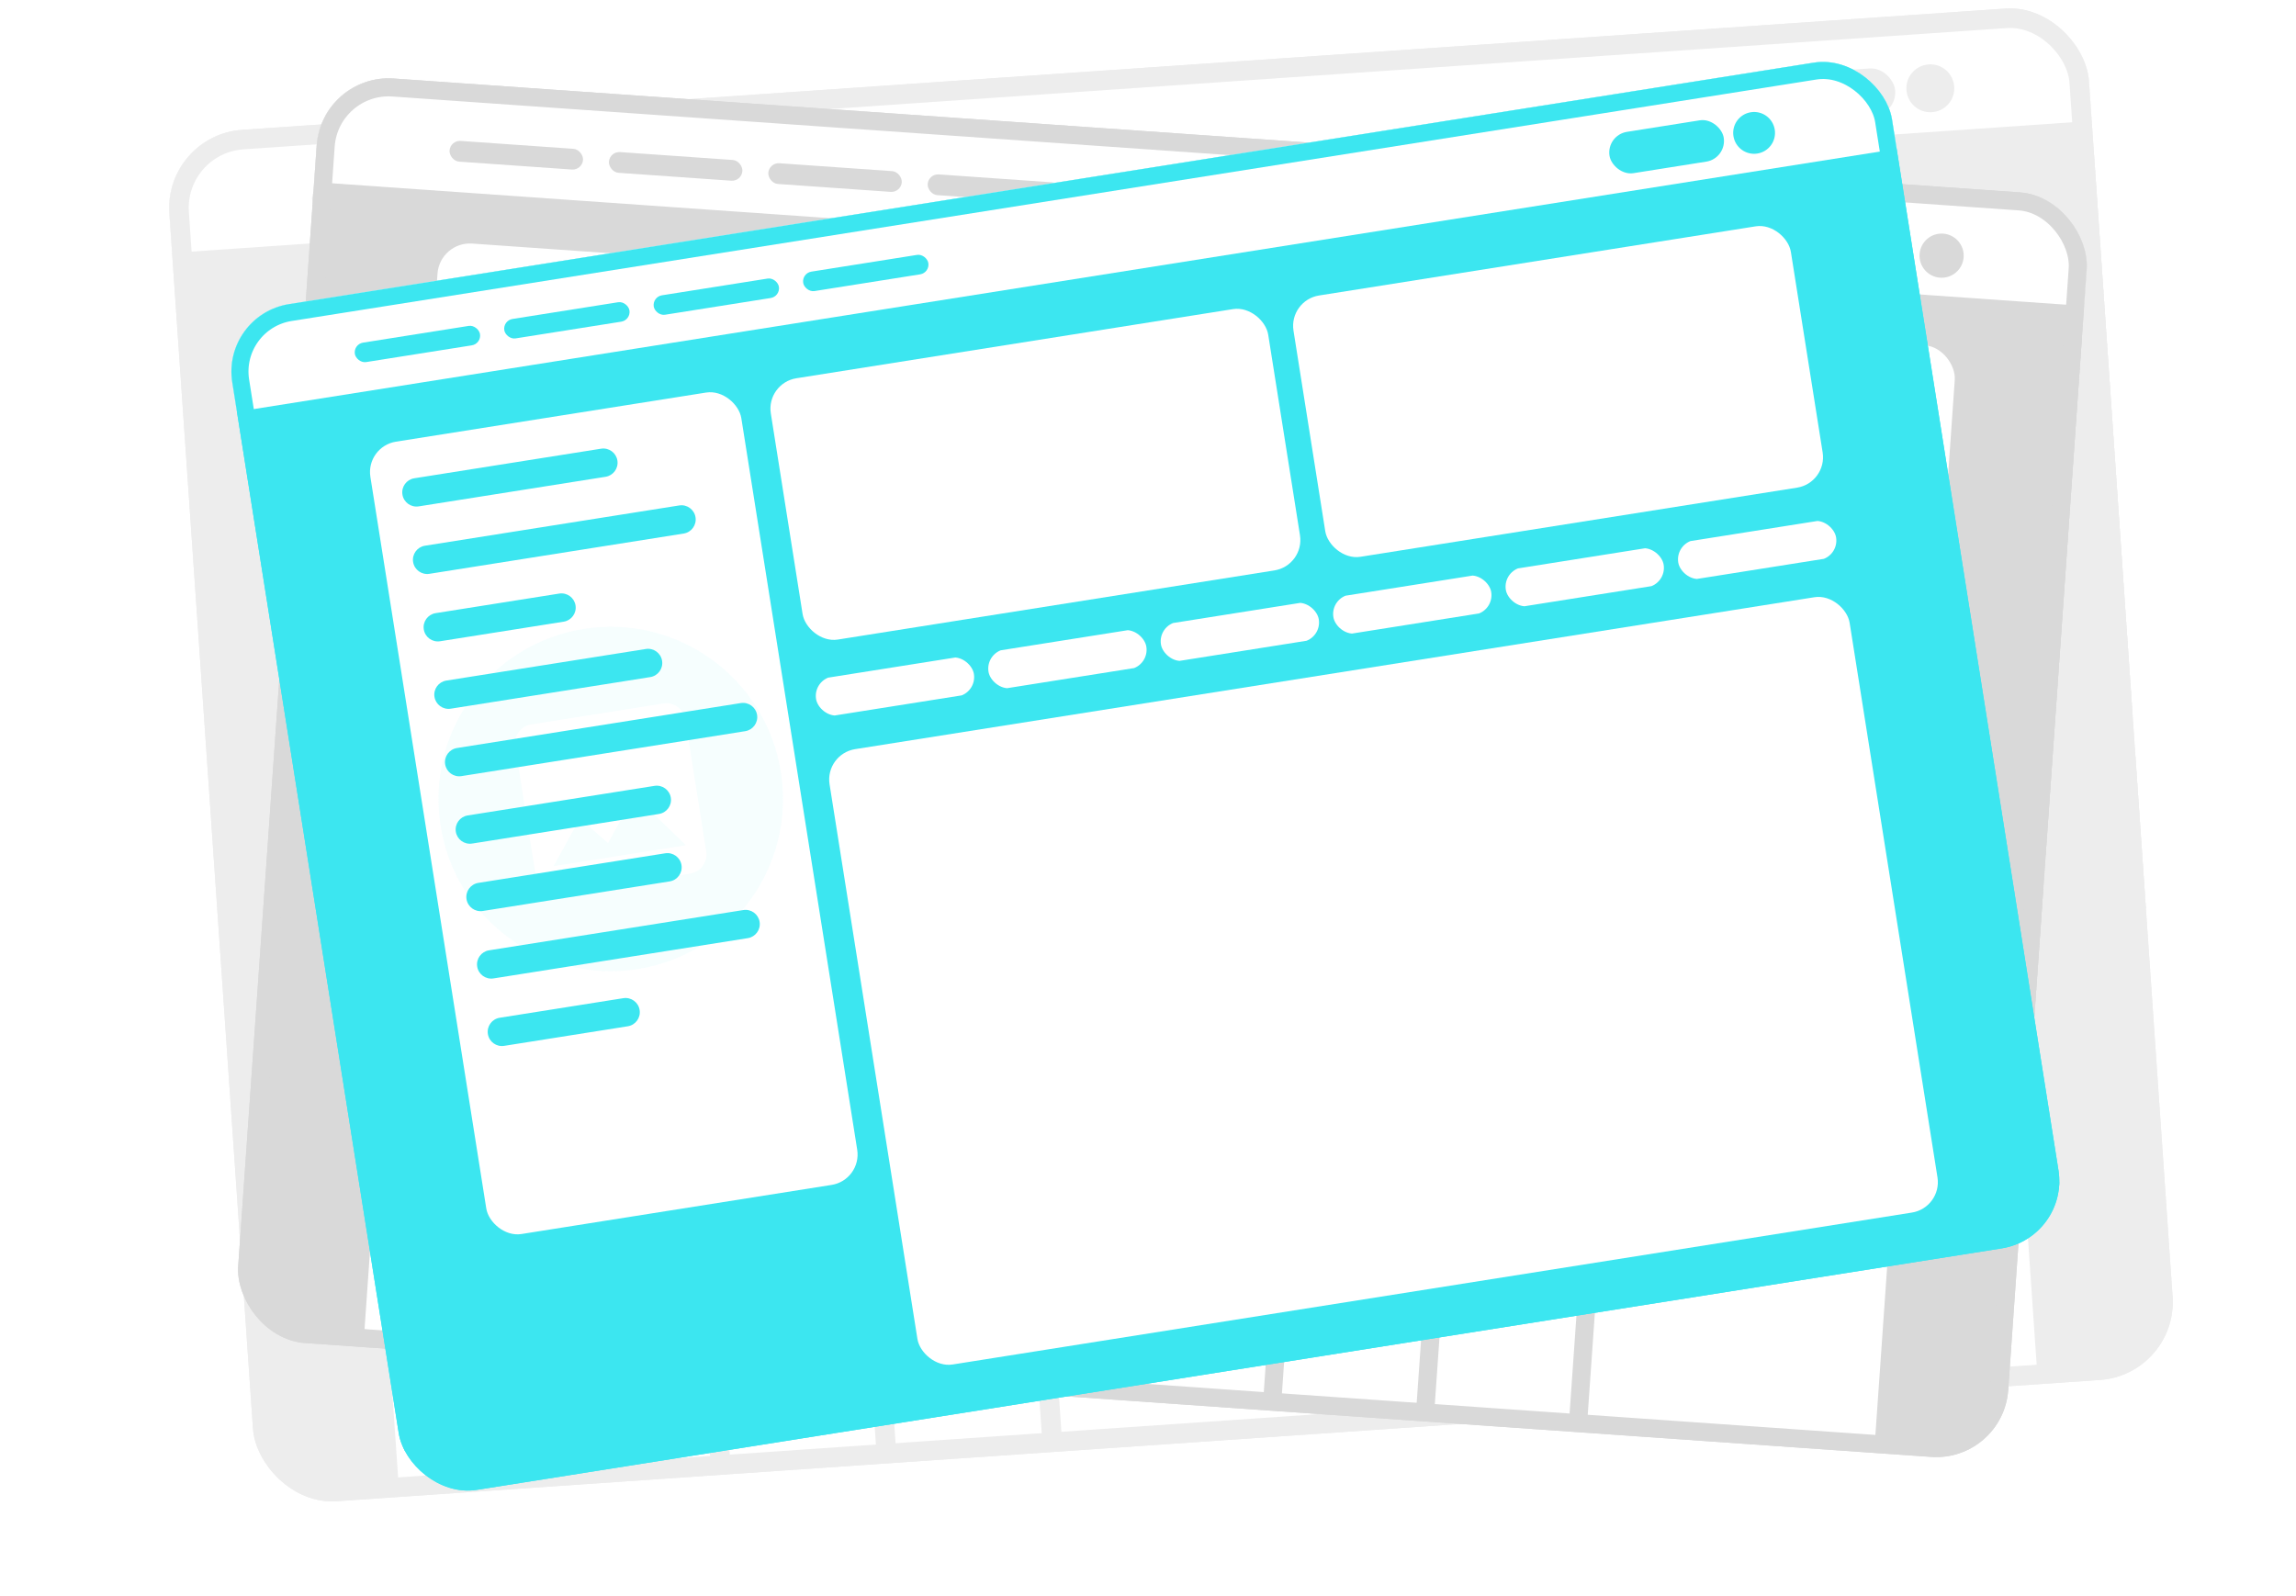 <svg width="538" height="374" viewBox="0 0 538 374" fill="none" xmlns="http://www.w3.org/2000/svg">
<g clip-path="url(#clip0_146_5951)">
<rect x="38.429" y="31.69" width="450.865" height="322.141" rx="18.32" transform="rotate(-3.935 38.429 31.69)" fill="#EDEDED"/>
<g clip-path="url(#clip1_146_5951)">
<g clip-path="url(#clip2_146_5951)" filter="url(#filter0_d_146_5951)">
<rect width="451.142" height="26.336" transform="translate(38.43 31.69) rotate(-3.935)" fill="white"/>
<rect x="412.746" y="16.467" width="31.026" height="11.222" rx="5.611" transform="rotate(-3.935 412.746 16.467)" fill="#EDEDED"/>
<g clip-path="url(#clip3_146_5951)">
<path d="M457.914 18.985C458.126 22.077 455.792 24.756 452.701 24.968C449.609 25.181 446.931 22.847 446.718 19.755C446.505 16.664 448.839 13.985 451.931 13.773C455.022 13.56 457.701 15.894 457.914 18.985Z" fill="#EDEDED"/>
</g>
<rect x="72.941" y="42.661" width="33.996" height="5.281" rx="2.64" transform="rotate(-3.935 72.941 42.661)" fill="#EDEDED"/>
<rect x="113.443" y="39.876" width="33.996" height="5.281" rx="2.64" transform="rotate(-3.935 113.443 39.876)" fill="#EDEDED"/>
<rect x="153.945" y="37.09" width="33.996" height="5.281" rx="2.64" transform="rotate(-3.935 153.945 37.09)" fill="#EDEDED"/>
<rect x="194.447" y="34.304" width="33.996" height="5.281" rx="2.64" transform="rotate(-3.935 194.447 34.304)" fill="#EDEDED"/>
</g>
<g clip-path="url(#clip4_146_5951)">
<rect width="450.865" height="132.025" transform="translate(41.003 67.093) rotate(-3.935)" fill="#EDEDED"/>
<g clip-path="url(#clip5_146_5951)">
<rect x="359.5" y="50.149" width="100.339" height="122.123" rx="8.252" transform="rotate(-3.935 359.5 50.149)" fill="white"/>
<g opacity="0.05" clip-path="url(#clip6_146_5951)">
<path d="M459.546 100.173C461.297 125.633 442.077 147.693 416.617 149.444C391.157 151.195 369.098 131.975 367.346 106.515C365.595 81.054 384.815 58.995 410.276 57.244C435.736 55.493 457.795 74.713 459.546 100.173Z" fill="white"/>
<path d="M437.731 119.686L435.265 83.831C435.071 81.013 432.607 78.867 429.79 79.061L393.935 81.527C391.117 81.721 388.971 84.184 389.165 87.001L391.631 122.857C391.825 125.674 394.288 127.82 397.105 127.627L432.961 125.161C435.778 124.967 437.924 122.503 437.731 119.686ZM404.748 107.802L411.681 115.07L419.85 102.903L432.432 117.477L396.577 119.943L404.748 107.802Z" fill="white"/>
</g>
<path d="M369.135 79.594C368.884 75.956 371.63 72.805 375.267 72.555L446.393 67.663C450.03 67.413 453.181 70.159 453.431 73.796L454.224 85.321C454.474 88.958 451.728 92.109 448.091 92.359L376.966 97.251C373.329 97.501 370.177 94.756 369.927 91.118L369.135 79.594Z" fill="#EDEDED"/>
<path d="M371.352 111.863C371.102 108.226 373.848 105.075 377.485 104.824L448.61 99.933C452.248 99.682 455.399 102.428 455.649 106.065L456.442 117.59C456.692 121.227 453.946 124.379 450.309 124.629L379.184 129.521C375.547 129.771 372.395 127.025 372.145 123.388L371.352 111.863Z" fill="#EDEDED"/>
<path d="M373.571 144.133C373.321 140.496 376.067 137.345 379.704 137.095L450.829 132.203C454.466 131.953 457.618 134.698 457.868 138.335L458.661 149.86C458.911 153.498 456.165 156.649 452.528 156.899L381.402 161.791C377.765 162.041 374.614 159.295 374.364 155.658L373.571 144.133Z" fill="#EDEDED"/>
<rect x="383.205" y="58.093" width="53.8" height="4.621" rx="2.31" transform="rotate(-3.935 383.205 58.093)" fill="#EDEDED"/>
</g>
<g clip-path="url(#clip7_146_5951)">
<path d="M293.392 114.578C294.268 127.309 284.658 138.338 271.928 139.214C259.198 140.089 248.168 130.479 247.292 117.749C246.417 105.019 256.027 93.989 268.757 93.114C281.487 92.238 292.517 101.848 293.392 114.578Z" fill="white"/>
<path d="M282.483 124.335L281.249 106.407C281.153 104.999 279.921 103.926 278.512 104.022L260.585 105.255C259.176 105.352 258.103 106.584 258.2 107.993L259.433 125.92C259.53 127.329 260.761 128.402 262.17 128.305L280.098 127.072C281.506 126.975 282.579 125.744 282.483 124.335ZM265.991 118.393L269.458 122.027L273.542 115.944L279.833 123.231L261.906 124.464L265.991 118.393Z" fill="#EDEDED"/>
</g>
<rect x="252.777" y="159.058" width="40.928" height="11.222" rx="5.611" transform="rotate(-3.935 252.777 159.058)" fill="#EDEDED"/>
<g clip-path="url(#clip8_146_5951)">
<rect x="74.025" y="69.784" width="100.339" height="122.123" rx="8.252" transform="rotate(-3.935 74.025 69.784)" fill="white"/>
<g opacity="0.05" clip-path="url(#clip9_146_5951)">
<path d="M174.074 119.807C175.826 145.268 156.605 167.327 131.145 169.078C105.685 170.829 83.626 151.609 81.875 126.149C80.124 100.689 99.344 78.629 124.804 76.878C150.264 75.127 172.323 94.347 174.074 119.807Z" fill="#EDEDED"/>
<path d="M152.257 139.32L149.791 103.465C149.597 100.648 147.134 98.501 144.316 98.695L108.461 101.161C105.644 101.355 103.497 103.818 103.691 106.636L106.157 142.491C106.351 145.308 108.815 147.455 111.632 147.261L147.487 144.795C150.304 144.601 152.451 142.138 152.257 139.32ZM119.274 127.436L126.207 134.705L134.377 122.538L146.959 137.112L111.103 139.578L119.274 127.436Z" fill="white"/>
</g>
<path d="M83.988 99.205C83.738 95.568 86.484 92.417 90.121 92.167L161.246 87.275C164.883 87.025 168.035 89.77 168.285 93.407L169.078 104.932C169.328 108.57 166.582 111.721 162.945 111.971L91.819 116.863C88.182 117.113 85.031 114.367 84.781 110.73L83.988 99.205Z" fill="#EDEDED"/>
<path d="M86.21 131.475C85.96 127.838 88.705 124.686 92.343 124.436L163.468 119.544C167.105 119.294 170.256 122.04 170.507 125.677L171.299 137.202C171.549 140.839 168.804 143.99 165.167 144.241L94.041 149.133C90.404 149.383 87.253 146.637 87.002 143L86.21 131.475Z" fill="#EDEDED"/>
<path d="M88.428 163.745C88.178 160.107 90.924 156.956 94.561 156.706L165.687 151.814C169.324 151.564 172.475 154.31 172.725 157.947L173.518 169.472C173.768 173.109 171.022 176.26 167.385 176.51L96.26 181.402C92.623 181.652 89.471 178.907 89.221 175.27L88.428 163.745Z" fill="#EDEDED"/>
<rect x="97.801" y="78.735" width="53.8" height="4.621" rx="2.31" transform="rotate(-3.935 97.801 78.735)" fill="#EDEDED"/>
</g>
</g>
<rect width="450.865" height="35.916" transform="translate(50.691 207.945) rotate(-3.935)" fill="#EDEDED"/>
<g clip-path="url(#clip10_146_5951)">
<rect x="83.893" y="209.632" width="27.541" height="10.562" rx="5.281" transform="rotate(-3.935 83.893 209.632)" fill="white"/>
<g clip-path="url(#clip11_146_5951)">
<path d="M94.793 214.175C94.943 216.358 93.295 218.249 91.113 218.399C88.931 218.549 87.04 216.901 86.89 214.719C86.74 212.537 88.387 210.646 90.57 210.496C92.752 210.346 94.643 211.993 94.793 214.175Z" fill="white"/>
<path d="M92.92 215.848L92.708 212.775C92.692 212.533 92.48 212.349 92.239 212.366L89.166 212.577C88.924 212.594 88.74 212.805 88.757 213.046L88.968 216.12C88.985 216.361 89.196 216.545 89.437 216.529L92.511 216.317C92.752 216.301 92.936 216.089 92.92 215.848ZM90.093 214.829L90.687 215.452L91.387 214.409L92.465 215.659L89.392 215.87L90.093 214.829Z" fill="white"/>
</g>
<g clip-path="url(#clip12_146_5951)">
<path d="M124.901 212.104C125.051 214.286 123.404 216.177 121.222 216.327C119.039 216.477 117.148 214.83 116.998 212.648C116.848 210.465 118.496 208.575 120.678 208.425C122.86 208.274 124.751 209.922 124.901 212.104Z" fill="white"/>
<path d="M123.031 213.777L122.819 210.703C122.803 210.462 122.592 210.278 122.35 210.295L119.277 210.506C119.035 210.523 118.851 210.734 118.868 210.975L119.079 214.048C119.096 214.29 119.307 214.474 119.549 214.457L122.622 214.246C122.864 214.229 123.047 214.018 123.031 213.777ZM120.204 212.758L120.798 213.381L121.498 212.338L122.577 213.587L119.503 213.799L120.204 212.758Z" fill="white"/>
</g>
<rect x="125.992" y="208.721" width="30.366" height="6.601" rx="3.301" transform="rotate(-3.935 125.992 208.721)" fill="white"/>
<g clip-path="url(#clip13_146_5951)">
<path d="M172.317 208.843C172.467 211.026 170.82 212.917 168.638 213.067C166.455 213.217 164.564 211.569 164.414 209.387C164.264 207.205 165.912 205.314 168.094 205.164C170.276 205.014 172.167 206.661 172.317 208.843Z" fill="white"/>
<path d="M170.447 210.516L170.236 207.443C170.219 207.201 170.008 207.017 169.766 207.034L166.693 207.245C166.451 207.262 166.267 207.473 166.284 207.714L166.495 210.788C166.512 211.029 166.723 211.213 166.965 211.197L170.038 210.985C170.28 210.969 170.464 210.757 170.447 210.516ZM167.62 209.497L168.214 210.12L168.914 209.077L169.993 210.327L166.919 210.538L167.62 209.497Z" fill="white"/>
</g>
<rect x="173.409" y="205.46" width="21.454" height="6.601" rx="3.301" transform="rotate(-3.935 173.409 205.46)" fill="white"/>
<g clip-path="url(#clip14_146_5951)">
<path d="M210.845 206.193C210.995 208.376 209.347 210.266 207.165 210.416C204.983 210.567 203.092 208.919 202.942 206.737C202.792 204.555 204.439 202.664 206.621 202.514C208.804 202.364 210.694 204.011 210.845 206.193Z" fill="white"/>
<path d="M208.974 207.866L208.763 204.793C208.746 204.551 208.535 204.367 208.294 204.384L205.22 204.595C204.979 204.612 204.795 204.823 204.811 205.065L205.023 208.138C205.039 208.379 205.251 208.563 205.492 208.547L208.565 208.335C208.807 208.319 208.991 208.108 208.974 207.866ZM206.147 206.847L206.741 207.47L207.442 206.428L208.52 207.677L205.447 207.888L206.147 206.847Z" fill="white"/>
</g>
<rect x="211.936" y="202.81" width="18.483" height="6.601" rx="3.301" transform="rotate(-3.935 211.936 202.81)" fill="white"/>
<g clip-path="url(#clip15_146_5951)">
<path d="M246.407 203.747C246.557 205.93 244.91 207.821 242.727 207.971C240.545 208.121 238.654 206.473 238.504 204.291C238.354 202.109 240.002 200.218 242.184 200.068C244.366 199.918 246.257 201.565 246.407 203.747Z" fill="white"/>
<path d="M244.537 205.42L244.325 202.347C244.309 202.105 244.098 201.922 243.856 201.938L240.783 202.149C240.541 202.166 240.357 202.377 240.374 202.619L240.585 205.692C240.602 205.934 240.813 206.118 241.055 206.101L244.128 205.89C244.369 205.873 244.553 205.662 244.537 205.42ZM241.71 204.402L242.304 205.025L243.004 203.982L244.083 205.231L241.009 205.442L241.71 204.402Z" fill="white"/>
</g>
<rect x="247.498" y="200.364" width="20.134" height="6.601" rx="3.301" transform="rotate(-3.935 247.498 200.364)" fill="white"/>
<g clip-path="url(#clip16_146_5951)">
<rect x="325.971" y="192.712" width="143.129" height="10.305" rx="5.153" transform="rotate(-3.935 325.971 192.712)" fill="white"/>
</g>
</g>
<g clip-path="url(#clip17_146_5951)">
<rect x="85.088" y="227.023" width="44.889" height="10.562" rx="5.281" transform="rotate(-3.935 85.088 227.023)" fill="white"/>
<rect x="133.822" y="223.671" width="44.558" height="10.562" rx="5.281" transform="rotate(-3.935 133.822 223.671)" fill="white"/>
<rect x="182.227" y="220.342" width="45.218" height="10.562" rx="5.281" transform="rotate(-3.935 182.227 220.342)" fill="white"/>
<rect x="231.29" y="216.967" width="44.228" height="10.562" rx="5.281" transform="rotate(-3.935 231.29 216.967)" fill="white"/>
<rect x="279.365" y="213.661" width="44.228" height="10.562" rx="5.281" transform="rotate(-3.935 279.365 213.661)" fill="white"/>
<rect x="327.44" y="210.354" width="44.558" height="10.562" rx="5.281" transform="rotate(-3.935 327.44 210.354)" fill="white"/>
<rect x="375.846" y="207.025" width="44.558" height="10.562" rx="5.281" transform="rotate(-3.935 375.846 207.025)" fill="white"/>
<rect x="424.25" y="203.696" width="44.889" height="10.562" rx="5.281" transform="rotate(-3.935 424.25 203.696)" fill="white"/>
</g>
<rect x="87.075" y="255.918" width="73.274" height="107.6" rx="3.301" transform="rotate(-3.935 87.075 255.918)" fill="white"/>
<rect x="164.786" y="250.574" width="34.327" height="51.49" rx="3.301" transform="rotate(-3.935 164.786 250.574)" fill="white"/>
<rect x="168.637" y="306.552" width="34.327" height="51.49" rx="3.301" transform="rotate(-3.935 168.637 306.552)" fill="white"/>
<rect x="203.642" y="247.901" width="34.327" height="51.49" rx="3.301" transform="rotate(-3.935 203.642 247.901)" fill="white"/>
<rect x="207.492" y="303.88" width="34.327" height="51.49" rx="3.301" transform="rotate(-3.935 207.492 303.88)" fill="white"/>
<rect x="242.497" y="245.229" width="73.274" height="107.6" rx="3.301" transform="rotate(-3.935 242.497 245.229)" fill="white"/>
<rect x="320.208" y="239.884" width="34.327" height="51.49" rx="3.301" transform="rotate(-3.935 320.208 239.884)" fill="white"/>
<rect x="324.059" y="295.862" width="34.327" height="51.49" rx="3.301" transform="rotate(-3.935 324.059 295.862)" fill="white"/>
<rect x="359.063" y="237.211" width="34.327" height="51.49" rx="3.301" transform="rotate(-3.935 359.063 237.211)" fill="white"/>
<rect x="362.914" y="293.19" width="34.327" height="51.49" rx="3.301" transform="rotate(-3.935 362.914 293.19)" fill="white"/>
<rect x="397.919" y="234.539" width="73.274" height="107.6" rx="3.301" transform="rotate(-3.935 397.919 234.539)" fill="white"/>
</g>
</g>
<rect x="40.87" y="33.818" width="446.285" height="317.561" rx="16.03" transform="rotate(-3.935 40.87 33.818)" stroke="#EDEDED" stroke-width="4.58"/>
<g>
<g clip-path="url(#clip18_146_5951)">
<rect x="75.388" y="17.221" width="415.764" height="297.061" rx="16.894" transform="rotate(4.006 75.388 17.221)" fill="#D9D9D9"/>
<g clip-path="url(#clip19_146_5951)">
<g clip-path="url(#clip20_146_5951)" filter="url(#filter2_d_146_5951)">
<rect width="416.019" height="24.285" transform="translate(75.388 17.221) rotate(4.006)" fill="white"/>
<rect x="419.191" y="51.005" width="28.61" height="10.348" rx="5.174" transform="rotate(4.006 419.191 51.005)" fill="#D9D9D9"/>
<g clip-path="url(#clip21_146_5951)">
<path d="M460.122 59.058C459.922 61.909 457.449 64.058 454.599 63.858C451.748 63.659 449.599 61.186 449.799 58.335C449.998 55.485 452.471 53.336 455.322 53.535C458.172 53.735 460.321 56.208 460.122 59.058Z" fill="#D9D9D9"/>
</g>
<rect x="105.509" y="31.637" width="31.35" height="4.87" rx="2.435" transform="rotate(4.006 105.509 31.637)" fill="#D9D9D9"/>
<rect x="142.854" y="34.253" width="31.35" height="4.87" rx="2.435" transform="rotate(4.006 142.854 34.253)" fill="#D9D9D9"/>
<rect x="180.2" y="36.869" width="31.35" height="4.87" rx="2.435" transform="rotate(4.006 180.2 36.869)" fill="#D9D9D9"/>
<rect x="217.545" y="39.484" width="31.35" height="4.87" rx="2.435" transform="rotate(4.006 217.545 39.484)" fill="#D9D9D9"/>
</g>
<g clip-path="url(#clip22_146_5951)">
<rect width="415.764" height="121.746" transform="translate(73.228 49.882) rotate(4.006)" fill="#D9D9D9"/>
<g clip-path="url(#clip23_146_5951)">
<rect x="366.271" y="74.983" width="92.527" height="112.615" rx="7.609" transform="rotate(4.006 366.271 74.983)" fill="white"/>
<g opacity="0.05" clip-path="url(#clip24_146_5951)">
<path d="M451.269 133.416C449.625 156.892 429.261 174.59 405.785 172.946C382.309 171.301 364.611 150.937 366.255 127.461C367.899 103.985 388.263 86.287 411.739 87.931C435.216 89.576 452.914 109.94 451.269 133.416Z" fill="white"/>
<path d="M428.859 148.458L431.174 115.397C431.356 112.799 429.38 110.525 426.782 110.343L393.721 108.027C391.123 107.845 388.849 109.822 388.667 112.42L386.352 145.481C386.17 148.078 388.146 150.352 390.744 150.534L423.805 152.85C426.403 153.032 428.677 151.055 428.859 148.458ZM400.25 133.402L405.656 140.924L414.667 130.852L424.301 145.765L391.24 143.45L400.25 133.402Z" fill="white"/>
</g>
<path d="M371.319 103.102C371.554 99.748 374.463 97.22 377.817 97.455L443.399 102.048C446.753 102.283 449.281 105.192 449.046 108.546L448.302 119.173C448.067 122.526 445.158 125.055 441.804 124.82L376.222 120.226C372.868 119.992 370.34 117.082 370.575 113.729L371.319 103.102Z" fill="#D9D9D9"/>
<path d="M369.235 132.857C369.47 129.503 372.379 126.975 375.733 127.209L441.315 131.803C444.669 132.038 447.197 134.947 446.962 138.301L446.218 148.927C445.983 152.281 443.074 154.809 439.72 154.574L374.138 149.981C370.784 149.746 368.256 146.837 368.491 143.483L369.235 132.857Z" fill="#D9D9D9"/>
<path d="M367.149 162.611C367.384 159.258 370.293 156.729 373.647 156.964L439.229 161.558C442.583 161.793 445.111 164.702 444.876 168.055L444.132 178.682C443.897 182.036 440.988 184.564 437.634 184.329L372.052 179.736C368.698 179.501 366.17 176.592 366.405 173.238L367.149 162.611Z" fill="#D9D9D9"/>
<rect x="386.908" y="85.258" width="49.612" height="4.261" rx="2.131" transform="rotate(4.006 386.908 85.258)" fill="#D9D9D9"/>
</g>
<g clip-path="url(#clip25_146_5951)">
<path d="M297.688 125.405C296.866 137.143 286.684 145.992 274.946 145.17C263.208 144.348 254.359 134.166 255.181 122.428C256.003 110.69 266.185 101.841 277.923 102.663C289.661 103.485 298.511 113.667 297.688 125.405Z" fill="white"/>
<path d="M286.481 132.926L287.639 116.396C287.73 115.097 286.742 113.96 285.443 113.869L268.912 112.711C267.613 112.62 266.476 113.608 266.385 114.907L265.228 131.437C265.137 132.736 266.125 133.873 267.424 133.964L283.954 135.122C285.253 135.213 286.39 134.225 286.481 132.926ZM272.177 125.398L274.88 129.159L279.385 124.123L284.202 131.58L267.672 130.422L272.177 125.398Z" fill="#D9D9D9"/>
</g>
<rect x="254.928" y="160.854" width="37.741" height="10.348" rx="5.174" transform="rotate(4.006 254.928 160.854)" fill="#D9D9D9"/>
<g clip-path="url(#clip26_146_5951)">
<rect x="103.046" y="56.547" width="92.527" height="112.615" rx="7.609" transform="rotate(4.006 103.046 56.547)" fill="white"/>
<g opacity="0.05" clip-path="url(#clip27_146_5951)">
<path d="M188.047 114.98C186.402 138.456 166.038 156.154 142.562 154.51C119.086 152.865 101.388 132.501 103.033 109.025C104.677 85.549 125.041 67.851 148.517 69.496C171.993 71.14 189.691 91.504 188.047 114.98Z" fill="#D9D9D9"/>
<path d="M165.635 130.021L167.951 96.96C168.133 94.363 166.156 92.089 163.558 91.907L130.497 89.591C127.9 89.409 125.626 91.386 125.444 93.983L123.128 127.044C122.946 129.642 124.923 131.916 127.52 132.098L160.581 134.414C163.179 134.596 165.453 132.619 165.635 130.021ZM137.026 114.966L142.432 122.487L151.443 112.416L161.077 127.329L128.016 125.014L137.026 114.966Z" fill="white"/>
</g>
<path d="M108.398 84.687C108.633 81.334 111.542 78.805 114.896 79.04L180.478 83.633C183.832 83.868 186.36 86.778 186.125 90.131L185.381 100.758C185.146 104.112 182.237 106.64 178.883 106.405L113.301 101.812C109.947 101.577 107.419 98.668 107.654 95.314L108.398 84.687Z" fill="#D9D9D9"/>
<path d="M106.315 114.442C106.55 111.088 109.459 108.56 112.813 108.795L178.395 113.388C181.749 113.623 184.277 116.532 184.042 119.886L183.298 130.513C183.063 133.867 180.154 136.395 176.8 136.16L111.218 131.567C107.864 131.332 105.336 128.423 105.571 125.069L106.315 114.442Z" fill="#D9D9D9"/>
<path d="M104.23 144.197C104.465 140.843 107.374 138.315 110.728 138.55L176.31 143.143C179.664 143.378 182.192 146.287 181.957 149.641L181.213 160.268C180.978 163.622 178.069 166.15 174.715 165.915L109.133 161.322C105.779 161.087 103.251 158.178 103.486 154.824L104.23 144.197Z" fill="#D9D9D9"/>
<rect x="123.619" y="67.752" width="49.612" height="4.261" rx="2.131" transform="rotate(4.006 123.619 67.752)" fill="#D9D9D9"/>
</g>
</g>
<rect width="415.764" height="33.12" transform="translate(64.132 179.757) rotate(4.006)" fill="#D9D9D9"/>
<g clip-path="url(#clip28_146_5951)">
<rect x="94.239" y="185.527" width="25.396" height="9.74" rx="4.87" transform="rotate(4.006 94.239 185.527)" fill="white"/>
<g clip-path="url(#clip29_146_5951)">
<path d="M103.615 191.065C103.474 193.078 101.728 194.595 99.716 194.454C97.704 194.313 96.187 192.567 96.328 190.555C96.469 188.543 98.214 187.026 100.226 187.167C102.239 187.308 103.756 189.053 103.615 191.065Z" fill="white"/>
<path d="M101.692 192.355L101.89 189.521C101.906 189.298 101.737 189.103 101.514 189.088L98.68 188.889C98.458 188.874 98.263 189.043 98.247 189.266L98.049 192.099C98.033 192.322 98.202 192.517 98.425 192.533L101.259 192.731C101.481 192.747 101.676 192.577 101.692 192.355ZM99.24 191.064L99.703 191.709L100.476 190.846L101.301 192.124L98.468 191.925L99.24 191.064Z" fill="white"/>
</g>
<g clip-path="url(#clip30_146_5951)">
<path d="M131.378 193.01C131.237 195.022 129.492 196.539 127.48 196.398C125.468 196.257 123.951 194.512 124.091 192.499C124.232 190.487 125.978 188.97 127.99 189.111C130.002 189.252 131.519 190.998 131.378 193.01Z" fill="white"/>
<path d="M129.458 194.299L129.656 191.465C129.672 191.243 129.502 191.048 129.28 191.032L126.446 190.834C126.223 190.818 126.028 190.988 126.013 191.21L125.814 194.044C125.799 194.267 125.968 194.462 126.191 194.477L129.024 194.676C129.247 194.691 129.442 194.522 129.458 194.299ZM127.005 193.009L127.469 193.653L128.241 192.79L129.067 194.068L126.233 193.87L127.005 193.009Z" fill="white"/>
</g>
<rect x="132.806" y="190.059" width="28.002" height="6.087" rx="3.044" transform="rotate(4.006 132.806 190.059)" fill="white"/>
<g clip-path="url(#clip31_146_5951)">
<path d="M175.099 196.072C174.958 198.085 173.213 199.602 171.2 199.461C169.188 199.32 167.671 197.574 167.812 195.562C167.953 193.55 169.699 192.033 171.711 192.174C173.723 192.315 175.24 194.06 175.099 196.072Z" fill="white"/>
<path d="M173.179 197.361L173.378 194.528C173.393 194.305 173.224 194.11 173.001 194.095L170.168 193.896C169.945 193.88 169.75 194.05 169.734 194.273L169.536 197.106C169.52 197.329 169.69 197.524 169.912 197.539L172.746 197.738C172.969 197.754 173.164 197.584 173.179 197.361ZM170.727 196.071L171.19 196.716L171.963 195.852L172.789 197.131L169.955 196.932L170.727 196.071Z" fill="white"/>
</g>
<rect x="176.526" y="193.121" width="19.784" height="6.087" rx="3.044" transform="rotate(4.006 176.526 193.121)" fill="white"/>
<g clip-path="url(#clip32_146_5951)">
<path d="M210.624 198.56C210.483 200.573 208.737 202.09 206.725 201.949C204.713 201.808 203.196 200.062 203.337 198.05C203.478 196.038 205.223 194.521 207.235 194.662C209.247 194.803 210.764 196.548 210.624 198.56Z" fill="white"/>
<path d="M208.702 199.85L208.9 197.016C208.916 196.793 208.746 196.598 208.524 196.583L205.69 196.384C205.467 196.368 205.272 196.538 205.257 196.761L205.058 199.594C205.043 199.817 205.212 200.012 205.435 200.028L208.269 200.226C208.491 200.242 208.686 200.072 208.702 199.85ZM206.25 198.559L206.713 199.204L207.485 198.34L208.311 199.619L205.477 199.42L206.25 198.559Z" fill="white"/>
</g>
<rect x="212.051" y="195.609" width="17.044" height="6.087" rx="3.044" transform="rotate(4.006 212.051 195.609)" fill="white"/>
<g clip-path="url(#clip33_146_5951)">
<path d="M243.415 200.857C243.274 202.869 241.528 204.386 239.516 204.245C237.504 204.104 235.987 202.359 236.128 200.347C236.269 198.334 238.014 196.817 240.026 196.958C242.039 197.099 243.555 198.845 243.415 200.857Z" fill="white"/>
<path d="M241.493 202.146L241.691 199.312C241.707 199.09 241.537 198.895 241.315 198.879L238.481 198.681C238.258 198.665 238.063 198.835 238.048 199.057L237.849 201.891C237.834 202.114 238.003 202.309 238.226 202.324L241.06 202.523C241.282 202.538 241.477 202.369 241.493 202.146ZM239.041 200.856L239.504 201.5L240.276 200.637L241.102 201.915L238.268 201.717L239.041 200.856Z" fill="white"/>
</g>
<rect x="244.842" y="197.906" width="18.566" height="6.087" rx="3.044" transform="rotate(4.006 244.842 197.906)" fill="white"/>
<g clip-path="url(#clip34_146_5951)">
<rect x="317.484" y="200.915" width="131.986" height="9.503" rx="4.751" transform="rotate(4.006 317.484 200.915)" fill="white"/>
</g>
</g>
<g clip-path="url(#clip35_146_5951)">
<rect x="93.116" y="201.563" width="41.394" height="9.74" rx="4.87" transform="rotate(4.006 93.116 201.563)" fill="white"/>
<rect x="138.052" y="204.71" width="41.089" height="9.74" rx="4.87" transform="rotate(4.006 138.052 204.71)" fill="white"/>
<rect x="182.685" y="207.836" width="41.698" height="9.74" rx="4.87" transform="rotate(4.006 182.685 207.836)" fill="white"/>
<rect x="227.924" y="211.005" width="40.785" height="9.74" rx="4.87" transform="rotate(4.006 227.924 211.005)" fill="white"/>
<rect x="272.253" y="214.11" width="40.785" height="9.74" rx="4.87" transform="rotate(4.006 272.253 214.11)" fill="white"/>
<rect x="316.582" y="217.215" width="41.089" height="9.74" rx="4.87" transform="rotate(4.006 316.582 217.215)" fill="white"/>
<rect x="361.214" y="220.341" width="41.089" height="9.74" rx="4.87" transform="rotate(4.006 361.214 220.341)" fill="white"/>
<rect x="405.847" y="223.467" width="41.394" height="9.74" rx="4.87" transform="rotate(4.006 405.847 223.467)" fill="white"/>
</g>
<rect x="91.25" y="228.207" width="67.569" height="99.223" rx="3.044" transform="rotate(4.006 91.25 228.207)" fill="white"/>
<rect x="162.905" y="233.226" width="31.654" height="47.481" rx="3.044" transform="rotate(4.006 162.905 233.226)" fill="white"/>
<rect x="159.29" y="284.841" width="31.654" height="47.481" rx="3.044" transform="rotate(4.006 159.29 284.841)" fill="white"/>
<rect x="198.732" y="235.735" width="31.654" height="47.481" rx="3.044" transform="rotate(4.006 198.732 235.735)" fill="white"/>
<rect x="195.117" y="287.351" width="31.654" height="47.481" rx="3.044" transform="rotate(4.006 195.117 287.351)" fill="white"/>
<rect x="234.56" y="238.244" width="67.569" height="99.223" rx="3.044" transform="rotate(4.006 234.56 238.244)" fill="white"/>
<rect x="306.214" y="243.263" width="31.654" height="47.481" rx="3.044" transform="rotate(4.006 306.214 243.263)" fill="white"/>
<rect x="302.599" y="294.879" width="31.654" height="47.481" rx="3.044" transform="rotate(4.006 302.599 294.879)" fill="white"/>
<rect x="342.042" y="245.772" width="31.654" height="47.481" rx="3.044" transform="rotate(4.006 342.042 245.772)" fill="white"/>
<rect x="338.427" y="297.388" width="31.654" height="47.481" rx="3.044" transform="rotate(4.006 338.427 297.388)" fill="white"/>
<rect x="377.869" y="248.281" width="67.569" height="99.223" rx="3.044" transform="rotate(4.006 377.869 248.281)" fill="white"/>
</g>
</g>
<rect x="77.347" y="19.475" width="411.54" height="292.837" rx="14.782" transform="rotate(4.006 77.347 19.475)" stroke="#D9D9D9" stroke-width="4.224"/>
</g>
<g>
<g clip-path="url(#clip36_146_5951)">
<rect x="51.921" y="73.774" width="393.758" height="281.338" rx="16" transform="rotate(-9 51.921 73.774)" fill="#3CE6F0"/>
<g clip-path="url(#clip37_146_5951)">
<g clip-path="url(#clip38_146_5951)">
<rect width="394" height="23" transform="translate(51.921 73.774) rotate(-9)" fill="white"/>
<rect x="376.375" y="31.668" width="27.096" height="9.801" rx="4.9" transform="rotate(-9 376.375 31.668)" fill="#3CE6F0"/>
<g clip-path="url(#clip39_146_5951)">
<path d="M415.862 30.375C416.285 33.048 414.461 35.558 411.788 35.982C409.115 36.405 406.605 34.581 406.182 31.908C405.758 29.235 407.582 26.725 410.255 26.302C412.928 25.878 415.438 27.702 415.862 30.375Z" fill="#3CE6F0"/>
</g>
<g clip-path="url(#clip40_146_5951)">
<rect x="82.788" y="80.657" width="29.69" height="4.612" rx="2.306" transform="rotate(-9 82.788 80.657)" fill="#3CE6F0"/>
</g>
<g clip-path="url(#clip41_146_5951)">
<rect x="117.807" y="75.11" width="29.69" height="4.612" rx="2.306" transform="rotate(-9 117.807 75.11)" fill="#3CE6F0"/>
</g>
<g clip-path="url(#clip42_146_5951)">
<rect x="152.826" y="69.564" width="29.69" height="4.612" rx="2.306" transform="rotate(-9 152.826 69.564)" fill="#3CE6F0"/>
</g>
<g clip-path="url(#clip43_146_5951)">
<rect x="187.845" y="64.017" width="29.69" height="4.612" rx="2.306" transform="rotate(-9 187.845 64.017)" fill="#3CE6F0"/>
</g>
</g>
<g clip-path="url(#clip44_146_5951)">
<rect width="393" height="239" transform="translate(57.225 104.074) rotate(-9)" fill="#3CE6F0"/>
<g clip-path="url(#clip45_146_5951)">
<rect x="301.965" y="70.373" width="118" height="62" rx="7.206" transform="rotate(-9 301.965 70.373)" fill="white"/>
<g opacity="0.05" clip-path="url(#clip46_146_5951)">
<path d="M404.228 82.1C407.715 104.114 392.696 124.786 370.682 128.272C348.669 131.759 327.997 116.74 324.51 94.726C321.024 72.713 336.043 52.041 358.056 48.554C380.07 45.068 400.742 60.087 404.228 82.1Z" fill="white"/>
<path d="M386.756 100.757L381.846 69.755C381.46 67.32 379.151 65.642 376.715 66.028L345.714 70.938C343.278 71.324 341.601 73.633 341.987 76.068L346.897 107.07C347.283 109.506 349.591 111.183 352.027 110.797L383.028 105.887C385.464 105.501 387.142 103.193 386.756 100.757ZM357.147 92.962L363.739 98.75L369.907 87.536L381.976 99.244L350.975 104.154L357.147 92.962Z" fill="white"/>
</g>
</g>
<g clip-path="url(#clip47_146_5951)">
<rect x="179.492" y="89.771" width="118" height="62" rx="7.206" transform="rotate(-9 179.492 89.771)" fill="white"/>
<g opacity="0.05" clip-path="url(#clip48_146_5951)">
<path d="M281.756 101.498C285.242 123.512 270.223 144.184 248.21 147.67C226.196 151.157 205.524 136.138 202.038 114.124C198.551 92.111 213.57 71.439 235.584 67.952C257.597 64.466 278.269 79.484 281.756 101.498Z" fill="white"/>
<path d="M264.283 120.155L259.373 89.153C258.987 86.718 256.679 85.04 254.243 85.426L223.241 90.336C220.805 90.722 219.128 93.031 219.514 95.466L224.424 126.468C224.81 128.904 227.119 130.581 229.554 130.195L260.556 125.285C262.992 124.899 264.669 122.591 264.283 120.155ZM234.674 112.36L241.266 118.148L247.435 106.934L259.504 118.642L228.502 123.552L234.674 112.36Z" fill="white"/>
</g>
</g>
<rect x="248.213" y="168.046" width="35.744" height="9.801" rx="4.9" transform="rotate(-9 248.213 168.046)" fill="#3CE6F0"/>
<g clip-path="url(#clip49_146_5951)">
<rect x="85.662" y="104.632" width="88" height="188" rx="7.206" transform="rotate(-9 85.662 104.632)" fill="white"/>
<g opacity="0.05" clip-path="url(#clip50_146_5951)">
<path d="M182.969 180.93C186.455 202.944 171.436 223.615 149.423 227.102C127.409 230.589 106.737 215.57 103.251 193.556C99.764 171.543 114.783 150.871 136.797 147.384C158.81 143.897 179.482 158.916 182.969 180.93Z" fill="#3CE6F0"/>
<path d="M165.494 199.587L160.584 168.586C160.198 166.15 157.89 164.473 155.454 164.858L124.452 169.769C122.016 170.154 120.339 172.463 120.725 174.899L125.635 205.9C126.021 208.336 128.329 210.013 130.765 209.628L161.767 204.717C164.203 204.332 165.88 202.023 165.494 199.587ZM135.885 191.792L142.477 197.581L148.645 186.366L160.715 198.074L129.713 202.984L135.885 191.792Z" fill="white"/>
</g>
<path d="M94.297 115.898C94.009 114.08 95.249 112.372 97.068 112.084L140.855 105.149C142.673 104.861 144.381 106.102 144.669 107.92C144.957 109.738 143.716 111.446 141.898 111.734L98.111 118.669C96.292 118.957 94.585 117.716 94.297 115.898Z" fill="#3CE6F0"/>
<path d="M96.8 131.701C96.512 129.883 97.752 128.175 99.571 127.887L159.161 118.449C160.979 118.161 162.687 119.402 162.975 121.22C163.263 123.038 162.022 124.746 160.204 125.034L100.614 134.472C98.795 134.76 97.088 133.519 96.8 131.701Z" fill="#3CE6F0"/>
<path d="M99.303 147.504C99.015 145.686 100.255 143.978 102.074 143.69L131.046 139.101C132.864 138.813 134.571 140.054 134.859 141.872C135.147 143.691 133.907 145.398 132.089 145.686L103.116 150.275C101.298 150.563 99.591 149.322 99.303 147.504Z" fill="#3CE6F0"/>
<path d="M101.806 163.307C101.518 161.489 102.758 159.781 104.576 159.493L151.327 152.089C153.145 151.801 154.853 153.041 155.141 154.859C155.429 156.678 154.188 158.385 152.37 158.673L105.619 166.078C103.801 166.366 102.094 165.125 101.806 163.307Z" fill="#3CE6F0"/>
<path d="M104.309 179.11C104.021 177.292 105.261 175.584 107.079 175.296L173.584 164.763C175.402 164.475 177.11 165.716 177.397 167.534C177.685 169.352 176.445 171.06 174.627 171.348L108.122 181.881C106.304 182.169 104.597 180.928 104.309 179.11Z" fill="#3CE6F0"/>
<path d="M106.811 194.913C106.523 193.095 107.764 191.387 109.582 191.099L153.37 184.164C155.188 183.876 156.896 185.117 157.184 186.935C157.472 188.753 156.231 190.461 154.413 190.749L110.625 197.684C108.807 197.972 107.099 196.731 106.811 194.913Z" fill="#3CE6F0"/>
<path d="M109.314 210.716C109.026 208.898 110.267 207.19 112.085 206.902L155.873 199.967C157.691 199.679 159.399 200.92 159.687 202.738C159.975 204.556 158.734 206.264 156.916 206.552L113.128 213.487C111.31 213.775 109.602 212.534 109.314 210.716Z" fill="#3CE6F0"/>
<path d="M111.817 226.519C111.529 224.701 112.77 222.993 114.588 222.705L174.179 213.267C175.997 212.979 177.704 214.22 177.992 216.038C178.28 217.856 177.04 219.564 175.222 219.852L115.631 229.29C113.813 229.578 112.105 228.337 111.817 226.519Z" fill="#3CE6F0"/>
<path d="M114.32 242.322C114.032 240.504 115.273 238.796 117.091 238.508L146.063 233.92C147.882 233.632 149.589 234.872 149.877 236.69C150.165 238.509 148.924 240.216 147.106 240.504L118.134 245.093C116.316 245.381 114.608 244.14 114.32 242.322Z" fill="#3CE6F0"/>
</g>
</g>
<rect x="193.258" y="176.688" width="242" height="146" rx="7.206" transform="rotate(-9 193.258 176.688)" fill="white"/>
<g opacity="0.05" clip-path="url(#clip51_146_5951)">
<path d="M363.328 220.199C366.815 242.212 351.796 262.884 329.782 266.371C307.768 269.857 287.097 254.838 283.61 232.825C280.123 210.811 295.142 190.139 317.156 186.653C339.169 183.166 359.841 198.185 363.328 220.199Z" fill="white"/>
<path d="M345.855 238.855L340.945 207.854C340.559 205.418 338.251 203.741 335.815 204.127L304.814 209.037C302.378 209.423 300.7 211.731 301.086 214.167L305.996 245.169C306.382 247.604 308.691 249.282 311.127 248.896L342.128 243.986C344.564 243.6 346.241 241.291 345.855 238.855ZM316.247 231.06L322.838 236.849L329.007 225.634L341.076 237.343L310.074 242.253L316.247 231.06Z" fill="white"/>
</g>
<rect width="242" height="15.918" transform="translate(189.973 155.946) rotate(-9)" fill="#3CE6F0"/>
<g clip-path="url(#clip52_146_5951)">
<rect x="190.496" y="159.252" width="37.451" height="9.224" rx="4.612" transform="rotate(-9 190.496 159.252)" fill="white"/>
<rect x="230.902" y="152.852" width="37.451" height="9.224" rx="4.612" transform="rotate(-9 230.902 152.852)" fill="white"/>
<rect x="271.309" y="146.452" width="37.451" height="9.224" rx="4.612" transform="rotate(-9 271.309 146.452)" fill="white"/>
<rect x="311.715" y="140.053" width="37.451" height="9.224" rx="4.612" transform="rotate(-9 311.715 140.053)" fill="white"/>
<rect x="352.121" y="133.653" width="37.451" height="9.224" rx="4.612" transform="rotate(-9 352.121 133.653)" fill="white"/>
<rect x="392.527" y="127.253" width="37.451" height="9.224" rx="4.612" transform="rotate(-9 392.527 127.253)" fill="white"/>
</g>
</g>
</g>
<rect x="54.209" y="75.436" width="389.758" height="277.338" rx="14" transform="rotate(-9 54.209 75.436)" stroke="#3CE6F0" stroke-width="4"/>
</g>
<defs>
<filter id="filter0_d_146_5951" x="37.109" y="0.734" width="454.525" height="59.87" filterUnits="userSpaceOnUse" color-interpolation-filters="sRGB">
<feFlood flood-opacity="0" result="BackgroundImageFix"/>
<feColorMatrix in="SourceAlpha" type="matrix" values="0 0 0 0 0 0 0 0 0 0 0 0 0 0 0 0 0 0 127 0" result="hardAlpha"/>
<feOffset dy="1.32"/>
<feGaussianBlur stdDeviation="0.66"/>
<feColorMatrix type="matrix" values="0 0 0 0 0 0 0 0 0 0 0 0 0 0 0 0 0 0 0.05 0"/>
<feBlend mode="normal" in2="BackgroundImageFix" result="effect1_dropShadow_146_5951"/>
<feBlend mode="normal" in="SourceGraphic" in2="effect1_dropShadow_146_5951" result="shape"/>
</filter>
<filter id="filter2_d_146_5951" x="72.473" y="17.221" width="419.135" height="55.728" filterUnits="userSpaceOnUse" color-interpolation-filters="sRGB">
<feFlood flood-opacity="0" result="BackgroundImageFix"/>
<feColorMatrix in="SourceAlpha" type="matrix" values="0 0 0 0 0 0 0 0 0 0 0 0 0 0 0 0 0 0 127 0" result="hardAlpha"/>
<feOffset dy="1.217"/>
<feGaussianBlur stdDeviation="0.609"/>
<feColorMatrix type="matrix" values="0 0 0 0 0 0 0 0 0 0 0 0 0 0 0 0 0 0 0.05 0"/>
<feBlend mode="normal" in2="BackgroundImageFix" result="effect1_dropShadow_146_5951"/>
<feBlend mode="normal" in="SourceGraphic" in2="effect1_dropShadow_146_5951" result="shape"/>
</filter>
<clipPath id="clip0_146_5951">
<rect x="38.429" y="31.69" width="450.865" height="322.141" rx="18.32" transform="rotate(-3.935 38.429 31.69)" fill="white"/>
</clipPath>
<clipPath id="clip1_146_5951">
<rect width="451.142" height="318.436" fill="white" transform="translate(38.43 31.69) rotate(-3.935)"/>
</clipPath>
<clipPath id="clip2_146_5951">
<rect width="451.142" height="26.336" fill="white" transform="translate(38.43 31.69) rotate(-3.935)"/>
</clipPath>
<clipPath id="clip3_146_5951">
<rect width="11.222" height="11.222" fill="white" transform="translate(446.333 14.157) rotate(-3.935)"/>
</clipPath>
<clipPath id="clip4_146_5951">
<rect width="450.865" height="132.025" fill="white" transform="translate(41.003 67.093) rotate(-3.935)"/>
</clipPath>
<clipPath id="clip5_146_5951">
<rect x="359.5" y="50.149" width="100.339" height="122.123" rx="8.252" transform="rotate(-3.935 359.5 50.149)" fill="white"/>
</clipPath>
<clipPath id="clip6_146_5951">
<rect width="92.417" height="92.417" fill="white" transform="translate(364.176 60.415) rotate(-3.935)"/>
</clipPath>
<clipPath id="clip7_146_5951">
<rect width="46.209" height="46.209" fill="white" transform="translate(245.707 94.699) rotate(-3.935)"/>
</clipPath>
<clipPath id="clip8_146_5951">
<rect x="74.025" y="69.784" width="100.339" height="122.123" rx="8.252" transform="rotate(-3.935 74.025 69.784)" fill="white"/>
</clipPath>
<clipPath id="clip9_146_5951">
<rect width="92.417" height="92.417" fill="white" transform="translate(78.703 80.049) rotate(-3.935)"/>
</clipPath>
<clipPath id="clip10_146_5951">
<rect width="450.865" height="10.562" fill="white" transform="translate(50.963 211.896) rotate(-3.935)"/>
</clipPath>
<clipPath id="clip11_146_5951">
<rect width="7.921" height="7.921" fill="white" transform="translate(86.617 210.768) rotate(-3.935)"/>
</clipPath>
<clipPath id="clip12_146_5951">
<rect width="7.921" height="7.921" fill="white" transform="translate(116.727 208.697) rotate(-3.935)"/>
</clipPath>
<clipPath id="clip13_146_5951">
<rect width="7.921" height="7.921" fill="white" transform="translate(164.144 205.436) rotate(-3.935)"/>
</clipPath>
<clipPath id="clip14_146_5951">
<rect width="7.921" height="7.921" fill="white" transform="translate(202.67 202.786) rotate(-3.935)"/>
</clipPath>
<clipPath id="clip15_146_5951">
<rect width="7.921" height="7.921" fill="white" transform="translate(238.232 200.34) rotate(-3.935)"/>
</clipPath>
<clipPath id="clip16_146_5951">
<rect width="143.129" height="10.305" fill="white" transform="translate(325.971 192.712) rotate(-3.935)"/>
</clipPath>
<clipPath id="clip17_146_5951">
<rect width="437.002" height="10.562" fill="white" transform="translate(52.159 229.288) rotate(-3.935)"/>
</clipPath>
<clipPath id="clip18_146_5951">
<rect x="75.388" y="17.221" width="415.764" height="297.061" rx="16.894" transform="rotate(4.006 75.388 17.221)" fill="white"/>
</clipPath>
<clipPath id="clip19_146_5951">
<rect width="416.019" height="293.645" fill="white" transform="translate(75.388 17.221) rotate(4.006)"/>
</clipPath>
<clipPath id="clip20_146_5951">
<rect width="416.019" height="24.285" fill="white" transform="translate(75.388 17.221) rotate(4.006)"/>
</clipPath>
<clipPath id="clip21_146_5951">
<rect width="10.348" height="10.348" fill="white" transform="translate(450.16 53.174) rotate(4.006)"/>
</clipPath>
<clipPath id="clip22_146_5951">
<rect width="415.764" height="121.746" fill="white" transform="translate(73.228 49.882) rotate(4.006)"/>
</clipPath>
<clipPath id="clip23_146_5951">
<rect x="366.271" y="74.983" width="92.527" height="112.615" rx="7.609" transform="rotate(4.006 366.271 74.983)" fill="white"/>
</clipPath>
<clipPath id="clip24_146_5951">
<rect width="85.222" height="85.222" fill="white" transform="translate(369.232 84.954) rotate(4.006)"/>
</clipPath>
<clipPath id="clip25_146_5951">
<rect width="42.611" height="42.611" fill="white" transform="translate(256.67 101.174) rotate(4.006)"/>
</clipPath>
<clipPath id="clip26_146_5951">
<rect x="103.046" y="56.547" width="92.527" height="112.615" rx="7.609" transform="rotate(4.006 103.046 56.547)" fill="white"/>
</clipPath>
<clipPath id="clip27_146_5951">
<rect width="85.222" height="85.222" fill="white" transform="translate(106.01 66.518) rotate(4.006)"/>
</clipPath>
<clipPath id="clip28_146_5951">
<rect width="415.764" height="9.74" fill="white" transform="translate(63.877 183.401) rotate(4.006)"/>
</clipPath>
<clipPath id="clip29_146_5951">
<rect width="7.305" height="7.305" fill="white" transform="translate(96.583 186.912) rotate(4.006)"/>
</clipPath>
<clipPath id="clip30_146_5951">
<rect width="7.305" height="7.305" fill="white" transform="translate(124.347 188.856) rotate(4.006)"/>
</clipPath>
<clipPath id="clip31_146_5951">
<rect width="7.305" height="7.305" fill="white" transform="translate(168.067 191.918) rotate(4.006)"/>
</clipPath>
<clipPath id="clip32_146_5951">
<rect width="7.305" height="7.305" fill="white" transform="translate(203.592 194.406) rotate(4.006)"/>
</clipPath>
<clipPath id="clip33_146_5951">
<rect width="7.305" height="7.305" fill="white" transform="translate(236.383 196.703) rotate(4.006)"/>
</clipPath>
<clipPath id="clip34_146_5951">
<rect width="131.986" height="9.503" fill="white" transform="translate(317.484 200.915) rotate(4.006)"/>
</clipPath>
<clipPath id="clip35_146_5951">
<rect width="402.98" height="9.74" fill="white" transform="translate(62.754 199.437) rotate(4.006)"/>
</clipPath>
<clipPath id="clip36_146_5951">
<rect x="51.921" y="73.774" width="393.758" height="281.338" rx="16" transform="rotate(-9 51.921 73.774)" fill="white"/>
</clipPath>
<clipPath id="clip37_146_5951">
<rect width="394" height="278.103" fill="white" transform="translate(51.921 73.774) rotate(-9)"/>
</clipPath>
<clipPath id="clip38_146_5951">
<rect width="394" height="23" fill="white" transform="translate(51.921 73.774) rotate(-9)"/>
</clipPath>
<clipPath id="clip39_146_5951">
<rect width="9.801" height="9.801" fill="white" transform="translate(405.415 27.068) rotate(-9)"/>
</clipPath>
<clipPath id="clip40_146_5951">
<rect x="79.97" y="77.601" width="34.303" height="11.53" rx="1.153" transform="rotate(-9 79.97 77.601)" fill="white"/>
</clipPath>
<clipPath id="clip41_146_5951">
<rect x="114.988" y="72.055" width="34.303" height="11.53" rx="1.153" transform="rotate(-9 114.988 72.055)" fill="white"/>
</clipPath>
<clipPath id="clip42_146_5951">
<rect x="150.008" y="66.508" width="34.303" height="11.53" rx="1.153" transform="rotate(-9 150.008 66.508)" fill="white"/>
</clipPath>
<clipPath id="clip43_146_5951">
<rect x="185.026" y="60.962" width="34.303" height="11.53" rx="1.153" transform="rotate(-9 185.026 60.962)" fill="white"/>
</clipPath>
<clipPath id="clip44_146_5951">
<rect width="393" height="239" fill="white" transform="translate(57.225 104.074) rotate(-9)"/>
</clipPath>
<clipPath id="clip45_146_5951">
<rect x="301.965" y="70.373" width="118" height="62" rx="7.206" transform="rotate(-9 301.965 70.373)" fill="white"/>
</clipPath>
<clipPath id="clip46_146_5951">
<rect width="80.712" height="80.712" fill="white" transform="translate(318.197 54.867) rotate(-9)"/>
</clipPath>
<clipPath id="clip47_146_5951">
<rect x="179.492" y="89.771" width="118" height="62" rx="7.206" transform="rotate(-9 179.492 89.771)" fill="white"/>
</clipPath>
<clipPath id="clip48_146_5951">
<rect width="80.712" height="80.712" fill="white" transform="translate(195.725 74.265) rotate(-9)"/>
</clipPath>
<clipPath id="clip49_146_5951">
<rect x="85.662" y="104.632" width="88" height="188" rx="7.206" transform="rotate(-9 85.662 104.632)" fill="white"/>
</clipPath>
<clipPath id="clip50_146_5951">
<rect width="80.712" height="80.712" fill="white" transform="translate(96.938 153.697) rotate(-9)"/>
</clipPath>
<clipPath id="clip51_146_5951">
<rect width="80.712" height="80.712" fill="white" transform="translate(277.297 192.966) rotate(-9)"/>
</clipPath>
<clipPath id="clip52_146_5951">
<rect width="242" height="9" fill="white" transform="translate(190.514 159.363) rotate(-9)"/>
</clipPath>
</defs>
</svg>
